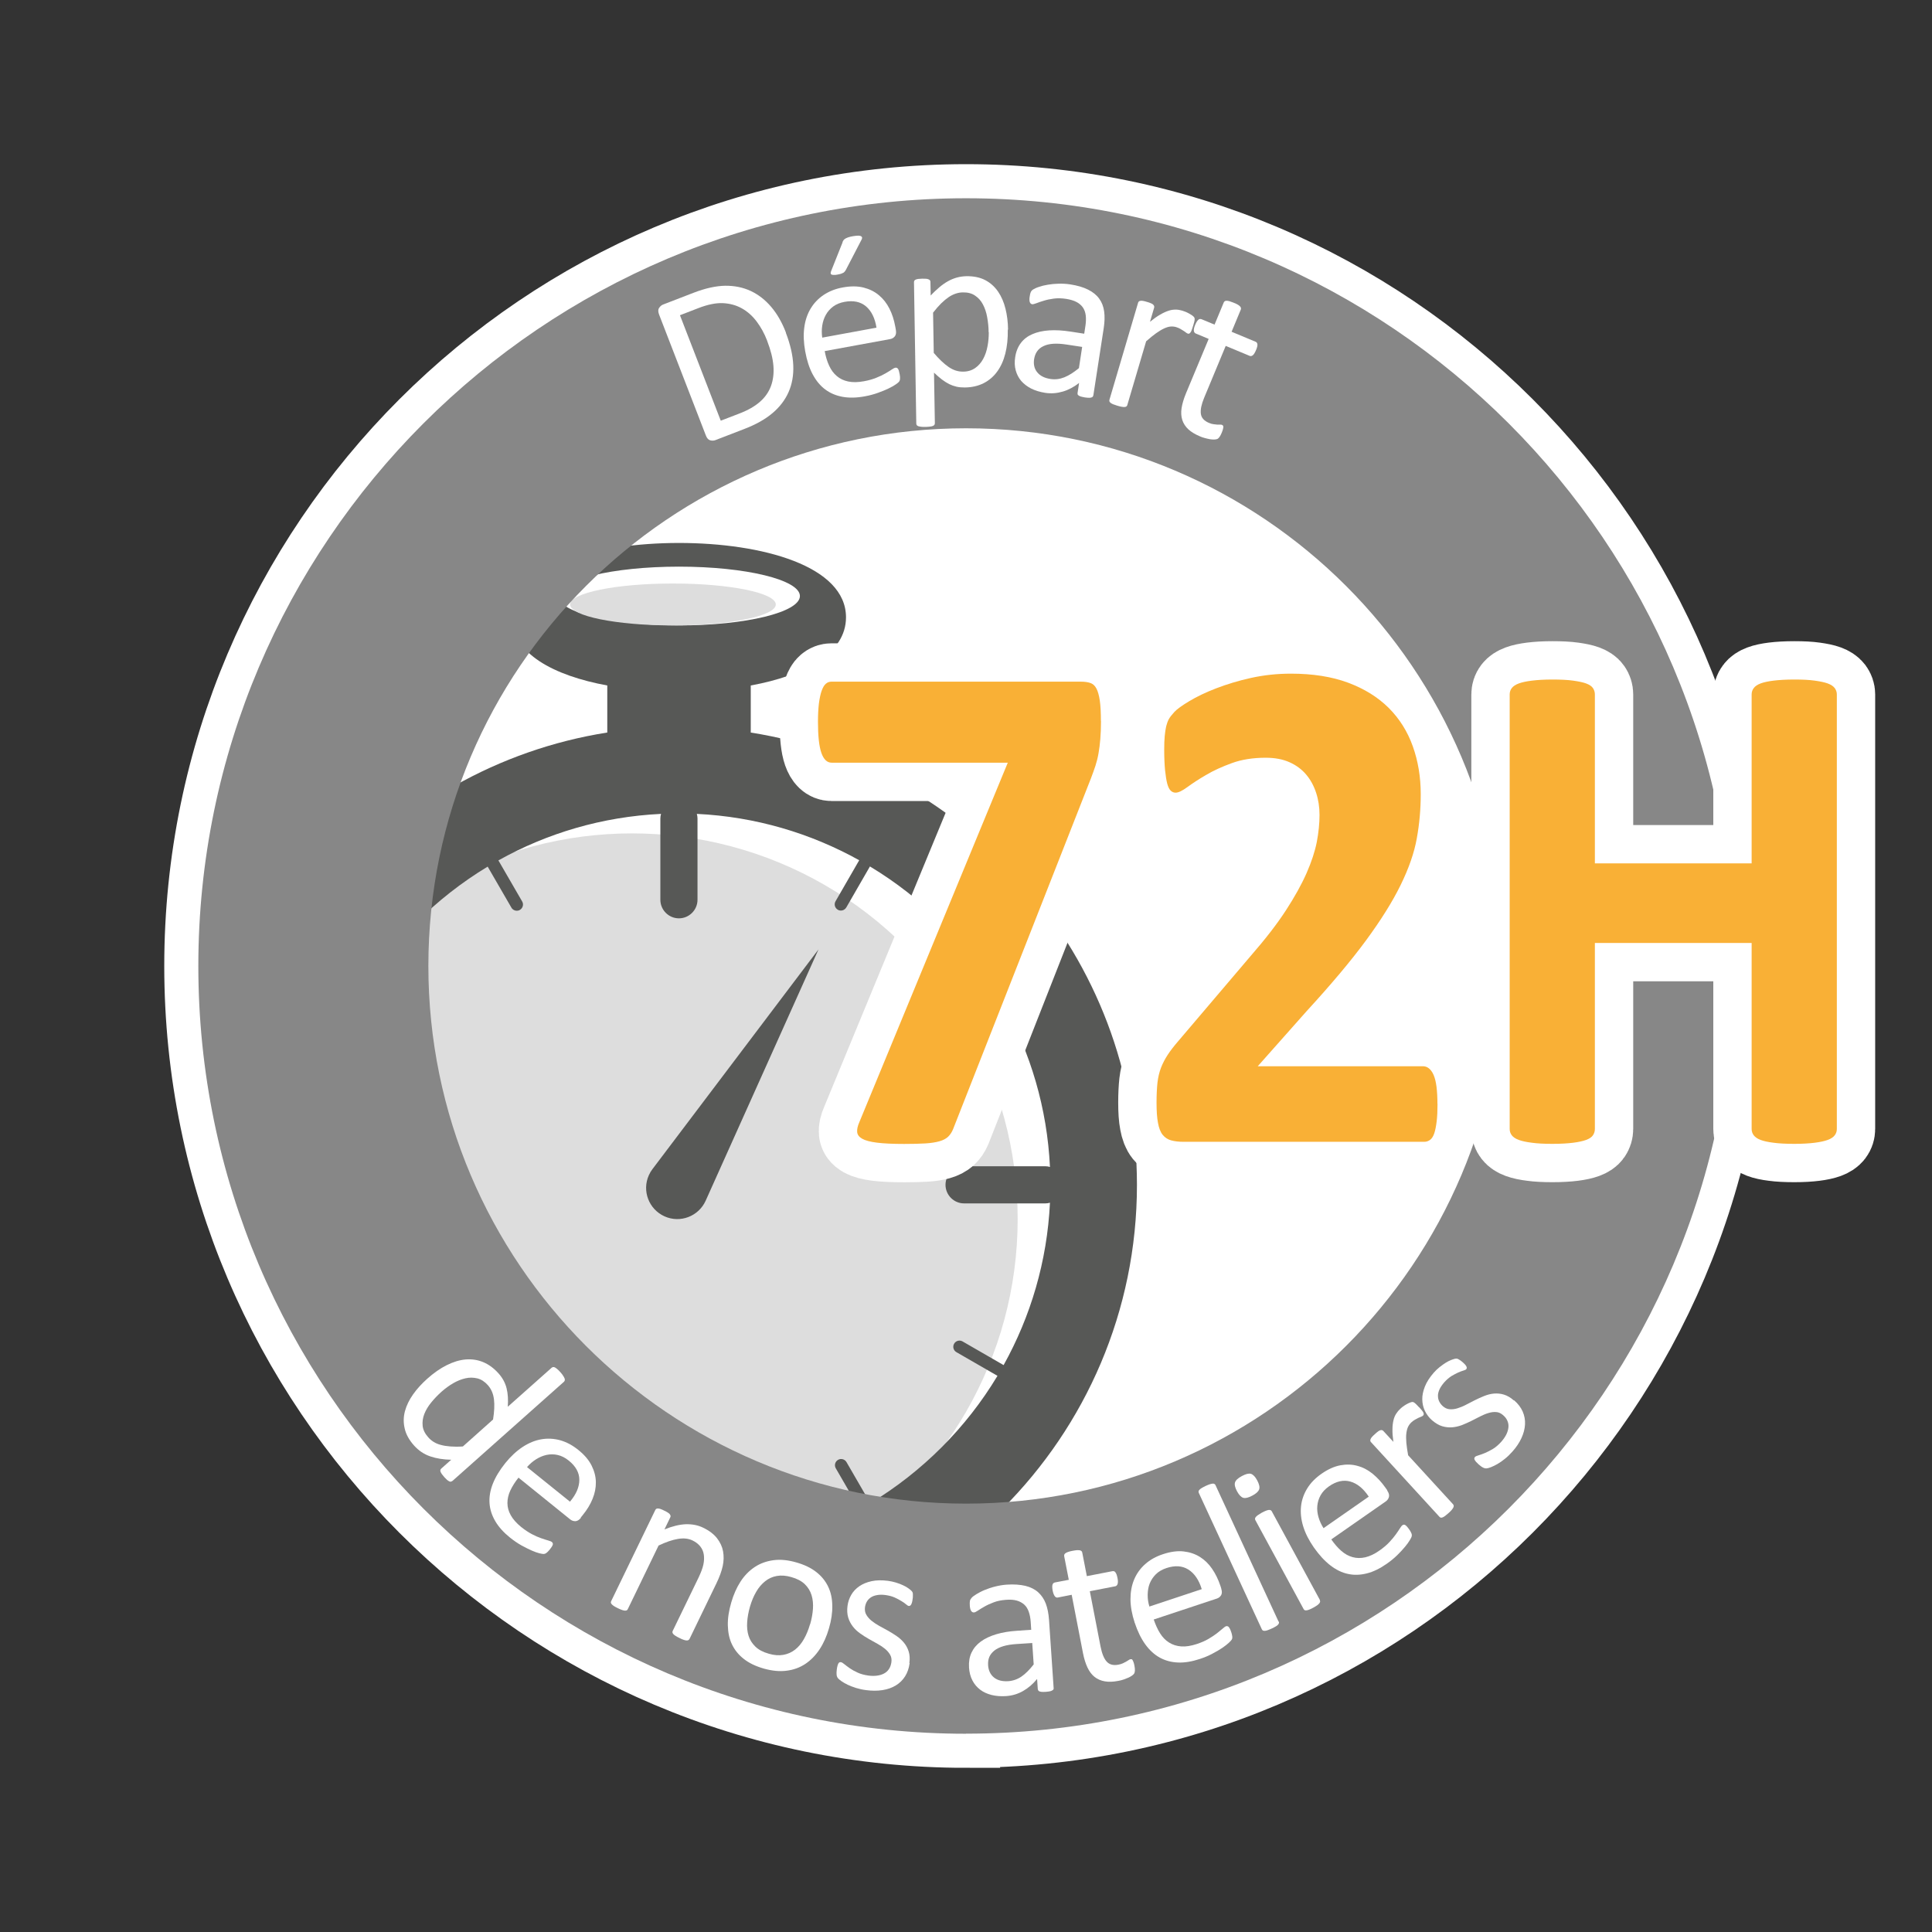 <svg xmlns="http://www.w3.org/2000/svg" xmlns:xlink="http://www.w3.org/1999/xlink" id="Livraison_72h" viewBox="0 0 226.77 226.77"><rect x="0" y="0" width="226.77" height="226.77" fill="#333333" stroke="none"/><defs><style>.cls-1{stroke-width:9px;}.cls-1,.cls-2{fill:#f9b036;}.cls-1,.cls-3{stroke:#fff;stroke-miterlimit:10;}.cls-4,.cls-3{fill:#fff;}.cls-5{fill:none;}.cls-6{fill:#ddd;}.cls-7{fill:#575856;}.cls-3{stroke-width:8px;}.cls-8{clip-path:url(#clippath);}.cls-9{fill:#878787;}</style><clipPath id="clippath"><ellipse class="cls-5" cx="91.06" cy="118.67" rx="63.92" ry="69.68"></ellipse></clipPath></defs><path class="cls-3" d="M113.39,203.5c-49.69,0-90.11-40.42-90.11-90.11S63.7,23.27,113.39,23.27s90.11,40.42,90.11,90.11-40.42,90.11-90.11,90.11Z"></path><g class="cls-8"><circle class="cls-6" cx="74.18" cy="143.09" r="45.27"></circle><path class="cls-7" d="M88.12,85.98v-5.52c6.3-1.16,11.18-3.75,11.18-8,0-6.03-9.84-8.73-19.6-8.73s-19.6,2.7-19.6,8.73c0,4.25,4.89,6.84,11.18,8v5.52c-25.66,4.05-45.35,26.32-45.35,53.1,0,29.65,24.12,53.76,53.76,53.76s53.76-24.12,53.76-53.76c0-26.78-19.69-49.05-45.35-53.1ZM102.15,176.44l-2.79-4.82c-.2-.35-.65-.47-.99-.27-.35.2-.47.64-.27.99l2.79,4.82c-5.7,3.19-12.18,5.13-19.09,5.46.05-.17.08-.35.08-.54v-9.54c0-1.2-.98-2.18-2.18-2.18s-2.18.98-2.18,2.18v9.54c0,.19.03.37.08.54-6.89-.33-13.36-2.27-19.06-5.44l2.78-4.82c.2-.35.08-.79-.27-.99-.35-.2-.79-.08-.99.27l-2.78,4.82c-6.12-3.68-11.26-8.82-14.95-14.93l4.82-2.79c.35-.2.47-.64.27-.99-.2-.35-.65-.47-.99-.27l-4.82,2.79c-3.19-5.7-5.13-12.19-5.46-19.09.17.05.35.08.54.08h9.54c1.2,0,2.18-.98,2.18-2.18s-.98-2.18-2.18-2.18h-9.54c-.19,0-.37.03-.54.08.33-6.89,2.27-13.36,5.44-19.06l4.82,2.78c.11.07.24.1.36.1.25,0,.49-.13.63-.36.2-.35.08-.79-.27-.99l-4.82-2.78c3.68-6.12,8.82-11.26,14.93-14.95l2.79,4.82c.13.23.38.36.63.36.12,0,.25-.03.36-.1.35-.2.47-.65.27-.99l-2.79-4.82c5.7-3.19,12.19-5.13,19.09-5.46-.05.17-.08.35-.08.54v9.54c0,1.2.98,2.18,2.18,2.18s2.18-.98,2.18-2.18v-9.54c0-.19-.03-.37-.08-.54,6.89.33,13.36,2.27,19.06,5.44l-2.78,4.82c-.2.35-.08.79.27.99.11.07.24.1.36.1.25,0,.49-.13.63-.36l2.78-4.82c6.12,3.68,11.26,8.82,14.95,14.93l-4.82,2.79c-.35.2-.47.65-.27.99.13.23.38.36.63.36.12,0,.25-.03.36-.1l4.82-2.79c3.18,5.7,5.13,12.19,5.46,19.09-.17-.05-.35-.08-.54-.08h-9.54c-1.2,0-2.18.98-2.18,2.18s.98,2.18,2.18,2.18h9.54c.19,0,.37-.03.54-.08-.33,6.89-2.27,13.36-5.44,19.06l-4.82-2.78c-.35-.2-.79-.08-.99.27-.2.35-.08.79.27.99l4.82,2.78c-3.68,6.12-8.82,11.26-14.93,14.95Z"></path><path class="cls-7" d="M76.16,137.94c-.83,1.84,0,4,1.84,4.83s4,0,4.83-1.84l13.24-29.49-19.49,25.79c-.16.21-.31.46-.42.71Z"></path><ellipse class="cls-4" cx="79.7" cy="69.96" rx="14.19" ry="3.45"></ellipse><ellipse class="cls-6" cx="78.99" cy="70.95" rx="12.07" ry="2.46"></ellipse></g><path class="cls-9" d="M113.39,203.5c-49.69,0-90.11-40.42-90.11-90.11S63.7,23.27,113.39,23.27s90.11,40.42,90.11,90.11-40.42,90.11-90.11,90.11ZM113.39,50.27c-34.8,0-63.11,28.31-63.11,63.11s28.31,63.11,63.11,63.11,63.11-28.31,63.11-63.11-28.31-63.11-63.11-63.11Z"></path><path class="cls-4" d="M53.09,173.82c-.05.05-.11.08-.17.09-.06.01-.13,0-.2-.04-.07-.04-.16-.09-.25-.17-.09-.08-.2-.19-.32-.32-.12-.14-.22-.26-.29-.36-.07-.1-.12-.2-.15-.27-.03-.08-.04-.15-.02-.21s.05-.12.1-.16l1.17-1.04c-.92-.02-1.75-.15-2.47-.4-.73-.25-1.36-.68-1.89-1.27-.58-.65-.95-1.32-1.1-2-.16-.68-.15-1.36.03-2.03.18-.67.5-1.33.96-1.98s1.02-1.26,1.66-1.83c.76-.68,1.52-1.21,2.28-1.59.76-.38,1.5-.61,2.22-.67.72-.06,1.41.04,2.06.31s1.26.71,1.82,1.34c.46.52.77,1.09.93,1.73s.2,1.35.14,2.17l5.15-4.58s.1-.07.16-.08c.06-.01.14,0,.22.04.08.05.18.11.28.2.11.09.23.21.37.37.15.16.26.31.33.43.08.12.13.22.16.3.03.08.04.15.02.22-.02.07-.05.12-.09.16l-13.12,11.67ZM57.87,166.63c.15-.93.19-1.72.11-2.38-.08-.66-.32-1.22-.72-1.67-.37-.41-.78-.68-1.23-.79s-.92-.12-1.4-.01c-.48.11-.96.3-1.44.58-.48.28-.93.61-1.35.98-.45.4-.85.82-1.22,1.27-.37.45-.64.91-.82,1.37-.18.47-.24.93-.19,1.39.05.46.27.9.65,1.33.19.22.41.4.65.55s.52.27.84.35c.33.09.7.15,1.12.18s.91.04,1.46,0l3.54-3.16Z"></path><path class="cls-4" d="M68.2,178.14c-.22.27-.44.4-.66.41-.23,0-.42-.06-.6-.2l-6.08-4.91c-.41.51-.73,1.02-.96,1.51-.23.49-.34.99-.34,1.47,0,.49.13.97.39,1.43.26.47.67.93,1.22,1.38.44.35.86.63,1.26.84.4.21.76.37,1.09.48s.59.2.81.26c.22.06.37.12.45.19.05.04.08.09.1.14.02.05.02.11,0,.18-.02.06-.06.14-.12.24-.06.09-.14.2-.24.33-.07.09-.14.16-.2.22s-.11.11-.17.15c-.05.04-.11.08-.16.1-.06.02-.12.04-.19.04-.07,0-.23-.02-.48-.08-.25-.06-.56-.17-.92-.33s-.76-.36-1.2-.6c-.44-.25-.88-.55-1.32-.9-.76-.61-1.34-1.25-1.74-1.93s-.63-1.38-.68-2.11c-.05-.73.07-1.49.38-2.28.31-.79.8-1.6,1.47-2.44.64-.79,1.32-1.42,2.03-1.89.72-.47,1.44-.77,2.19-.9.74-.13,1.48-.09,2.22.11.74.21,1.44.58,2.12,1.13.73.58,1.25,1.2,1.57,1.84.32.64.49,1.29.5,1.95.01.66-.12,1.31-.39,1.97-.27.66-.65,1.28-1.14,1.88l-.25.31ZM66.9,176.26c.74-.87,1.1-1.73,1.1-2.57,0-.84-.42-1.59-1.24-2.25-.42-.34-.85-.56-1.3-.66-.44-.1-.88-.1-1.3-.01-.42.09-.83.26-1.23.51-.4.25-.75.56-1.07.92l5.04,4.06Z"></path><path class="cls-4" d="M80.93,192.37c-.03.06-.07.11-.13.14-.05.03-.12.04-.21.04-.09,0-.2-.03-.33-.07-.13-.04-.3-.11-.49-.21-.2-.1-.36-.18-.48-.26-.12-.08-.21-.15-.26-.21-.06-.07-.09-.13-.1-.19s0-.12.03-.18l3.03-6.25c.29-.61.48-1.12.57-1.54.09-.42.1-.81.05-1.16-.05-.36-.19-.68-.41-.96s-.52-.52-.9-.7c-.49-.24-1.06-.3-1.72-.19s-1.42.37-2.28.78l-3.61,7.46c-.03.06-.07.11-.12.14-.05.03-.12.04-.21.04s-.2-.03-.33-.07c-.13-.04-.3-.12-.5-.21-.19-.09-.34-.18-.46-.25-.12-.08-.21-.15-.27-.22-.06-.07-.09-.13-.1-.19,0-.06,0-.12.04-.18l5.17-10.68c.03-.06.07-.11.11-.14.04-.03.11-.05.2-.05.09,0,.19.02.31.06.12.04.27.11.45.2.17.08.32.16.42.23s.19.13.23.2.07.13.08.18c0,.06,0,.12-.04.18l-.68,1.41c.93-.38,1.76-.58,2.51-.61.75-.02,1.43.11,2.04.41.71.34,1.25.76,1.62,1.23.37.48.61.99.71,1.54.1.55.09,1.13-.04,1.73-.13.6-.38,1.29-.75,2.05l-3.15,6.51Z"></path><path class="cls-4" d="M97.3,191.13c-.27.93-.63,1.75-1.1,2.46s-1.03,1.28-1.67,1.71c-.65.43-1.38.7-2.2.8-.82.11-1.71.02-2.68-.25-.94-.27-1.72-.64-2.33-1.12-.62-.48-1.08-1.05-1.4-1.71s-.47-1.41-.49-2.24.12-1.72.4-2.68c.27-.93.63-1.75,1.09-2.46s1.02-1.28,1.67-1.71c.65-.43,1.38-.69,2.2-.8.82-.11,1.71-.02,2.68.26.94.27,1.72.64,2.33,1.12.62.48,1.08,1.05,1.4,1.71s.48,1.41.49,2.24c.02.83-.11,1.72-.39,2.67ZM95.09,190.65c.18-.62.29-1.22.33-1.8.04-.58-.01-1.12-.16-1.61-.15-.49-.41-.92-.79-1.29-.38-.37-.91-.65-1.59-.84-.62-.18-1.19-.22-1.7-.13-.51.09-.97.3-1.37.62-.4.32-.76.73-1.05,1.24-.3.51-.54,1.09-.73,1.74-.18.63-.29,1.23-.33,1.81-.04.58.01,1.12.16,1.6.15.49.42.91.8,1.28s.91.65,1.59.84c.61.18,1.18.22,1.69.13.51-.09.97-.29,1.38-.61.4-.31.75-.73,1.04-1.24.29-.51.53-1.1.72-1.75Z"></path><path class="cls-4" d="M106.77,195.21c-.08.6-.26,1.12-.54,1.56-.28.44-.65.8-1.1,1.07-.45.27-.97.45-1.56.54-.59.09-1.22.09-1.9,0-.42-.05-.81-.14-1.18-.25-.37-.12-.7-.24-.99-.38s-.53-.28-.72-.41c-.19-.14-.33-.25-.42-.35-.08-.1-.14-.23-.16-.39-.02-.16-.02-.38.02-.65.02-.17.05-.3.08-.42s.07-.2.1-.27.08-.11.13-.14c.05-.02.11-.03.17-.02.1.01.23.09.4.23.17.14.39.3.64.48.26.18.56.35.92.51.36.17.78.28,1.27.35.37.05.7.05,1.01.01.31-.04.58-.12.82-.25.24-.12.43-.3.58-.52s.24-.49.29-.81c.04-.33,0-.62-.15-.87-.14-.25-.34-.48-.59-.69-.26-.21-.55-.41-.88-.59-.33-.18-.67-.37-1.02-.57-.35-.2-.69-.41-1.02-.65-.33-.23-.62-.5-.86-.81s-.43-.66-.55-1.06c-.12-.4-.15-.86-.08-1.38.06-.46.21-.89.44-1.29s.55-.73.95-1.01c.4-.27.88-.47,1.44-.59.56-.12,1.2-.13,1.91-.04.31.04.62.11.93.2.31.09.58.2.82.31.24.11.45.22.61.34.17.12.29.21.37.29.08.08.14.15.16.21s.04.12.04.18c0,.07,0,.15,0,.25,0,.1,0,.22-.03.36-.02.15-.04.28-.07.38s-.06.19-.1.26c-.04.07-.08.11-.13.14-.05.03-.1.03-.15.03-.08-.01-.19-.07-.32-.19s-.31-.24-.54-.38-.48-.28-.79-.42-.66-.23-1.07-.29c-.37-.05-.69-.05-.98,0-.29.05-.53.13-.73.26-.2.13-.36.29-.48.49s-.19.42-.23.66c-.04.34,0,.64.15.89.14.25.34.49.6.7s.55.41.89.6c.34.19.68.38,1.04.57.35.2.7.41,1.03.64.34.23.63.5.87.79s.43.64.55,1.03c.12.39.15.84.08,1.34Z"></path><path class="cls-4" d="M123.68,198.12c0,.11-.02.19-.09.24-.07.06-.16.1-.28.14-.12.03-.3.06-.54.08-.23.02-.41.01-.55,0-.14-.02-.24-.05-.3-.1-.06-.05-.1-.13-.11-.23l-.08-1.18c-.48.59-1.03,1.06-1.64,1.41s-1.28.55-1.99.6c-.62.04-1.19,0-1.71-.13-.51-.13-.96-.33-1.34-.62s-.68-.64-.91-1.08-.36-.94-.4-1.51c-.04-.67.05-1.25.29-1.76.24-.51.6-.94,1.09-1.3.49-.36,1.09-.64,1.82-.86s1.55-.35,2.47-.41l1.63-.11-.06-.92c-.03-.46-.11-.86-.23-1.2-.12-.34-.29-.63-.53-.84s-.52-.37-.87-.47c-.35-.1-.77-.13-1.27-.09-.54.04-1.01.13-1.43.29-.42.16-.78.32-1.09.5s-.57.33-.77.47c-.21.14-.36.22-.47.22-.07,0-.13,0-.19-.04s-.1-.08-.15-.15c-.04-.07-.08-.16-.1-.26-.03-.11-.04-.23-.05-.36-.01-.22-.01-.39.01-.52.02-.13.09-.25.2-.38s.31-.27.58-.44c.28-.17.6-.34.97-.49.37-.15.77-.29,1.22-.4.44-.11.89-.19,1.35-.22.85-.06,1.58,0,2.19.14.61.15,1.11.4,1.5.75.39.35.69.79.9,1.33.2.54.33,1.18.38,1.92l.54,7.98ZM121.16,192.85l-1.85.12c-.6.04-1.11.12-1.54.25-.43.13-.79.3-1.06.52s-.47.47-.59.75-.16.61-.14.97c.04.61.27,1.09.68,1.43.42.34.97.48,1.67.44.57-.04,1.09-.22,1.56-.54.47-.32.95-.8,1.44-1.43l-.17-2.51Z"></path><path class="cls-4" d="M133.15,195.48c.05.25.07.45.06.61s-.04.27-.09.35c-.06.08-.15.17-.27.25s-.27.17-.44.24c-.17.07-.35.14-.54.21-.19.06-.39.12-.59.15-.6.12-1.14.14-1.6.06-.46-.08-.86-.25-1.2-.52-.34-.27-.62-.64-.84-1.11-.22-.47-.4-1.04-.53-1.72l-1.32-6.81-1.63.32c-.13.03-.25-.02-.35-.15s-.19-.34-.25-.65c-.03-.16-.05-.3-.05-.42s0-.21.03-.29.06-.14.11-.18c.05-.04.11-.07.18-.08l1.62-.31-.54-2.77c-.01-.06,0-.12.01-.18.02-.06.07-.11.14-.17s.18-.1.31-.15.31-.09.51-.13c.22-.04.39-.07.54-.08.14,0,.25,0,.34.02.08.02.15.06.19.1.04.05.07.1.08.16l.54,2.77,2.99-.58c.07-.01.13-.01.19,0s.11.06.17.13c.05.07.1.15.14.26.04.11.07.25.11.41.06.31.06.54.01.7-.05.15-.14.24-.27.27l-2.99.58,1.26,6.5c.16.8.39,1.39.71,1.75.32.36.78.49,1.39.37.2-.04.37-.09.52-.16.15-.07.28-.14.39-.2.11-.07.21-.13.29-.18.08-.06.15-.09.22-.1.04,0,.09,0,.13,0,.04.01.08.05.11.11.03.06.07.13.11.24.04.1.07.23.1.38Z"></path><path class="cls-4" d="M143.34,186.46c.11.33.1.58-.01.78-.12.19-.28.32-.49.39l-7.42,2.46c.21.62.46,1.17.75,1.63.29.46.64.82,1.06,1.08s.88.41,1.42.45,1.14-.06,1.82-.28c.54-.18,1-.38,1.39-.61.39-.23.72-.45.99-.66.27-.21.49-.39.66-.54s.3-.25.4-.28c.06-.02.12-.02.17,0,.06.01.11.05.15.1.04.05.09.12.14.22.05.1.1.23.15.38.04.11.06.2.08.29s.03.16.04.22c0,.07,0,.13,0,.19-.01.06-.04.12-.07.18-.03.06-.14.18-.33.36-.19.18-.45.38-.77.6-.33.22-.71.45-1.16.68-.44.24-.93.44-1.47.62-.93.31-1.78.45-2.56.42-.78-.03-1.5-.22-2.14-.57-.64-.35-1.21-.87-1.71-1.56-.5-.69-.91-1.54-1.25-2.56-.32-.97-.48-1.88-.49-2.73,0-.85.14-1.63.43-2.32s.72-1.3,1.3-1.81c.57-.51,1.27-.9,2.1-1.17.88-.29,1.68-.4,2.4-.32.71.08,1.35.29,1.91.64s1.04.81,1.44,1.4c.4.58.72,1.24.97,1.98l.12.38ZM141.06,186.54c-.33-1.09-.86-1.86-1.57-2.31-.71-.45-1.57-.51-2.57-.18-.51.17-.93.41-1.25.73s-.56.68-.72,1.08c-.16.4-.23.84-.24,1.31s.06.94.2,1.4l6.14-2.04Z"></path><path class="cls-4" d="M150.09,190.32c.03.06.04.12.03.18-.01.06-.05.12-.1.19-.06.07-.15.14-.27.21-.12.07-.28.16-.48.25-.19.09-.36.15-.49.2s-.25.07-.34.07c-.09,0-.16-.01-.21-.04-.05-.03-.09-.08-.12-.14l-7.39-15.99c-.03-.06-.04-.13-.04-.19,0-.06.04-.12.1-.19.06-.07.15-.14.27-.21s.28-.16.47-.25c.2-.09.37-.16.5-.2s.25-.06.33-.07c.09,0,.16.01.21.05.05.03.1.08.12.15l7.39,15.99Z"></path><path class="cls-4" d="M147.56,173.75c.24.45.32.8.24,1.05-.08.25-.35.51-.81.75-.45.24-.8.33-1.05.26s-.5-.32-.74-.76c-.24-.45-.32-.8-.24-1.05.08-.25.35-.51.81-.75.45-.24.8-.33,1.05-.26.25.07.5.32.74.76ZM154.91,187.82c.03.06.05.12.04.18s-.04.12-.09.19-.14.14-.25.23c-.12.08-.27.18-.46.28-.18.1-.34.18-.48.23-.13.05-.24.08-.33.09-.09,0-.16,0-.21-.03-.05-.03-.09-.07-.12-.13l-5.66-10.43c-.03-.05-.04-.11-.04-.17,0-.06.03-.13.09-.2s.14-.15.26-.23c.12-.08.27-.17.45-.28.19-.1.36-.18.49-.23.13-.05.24-.08.33-.09.09,0,.16,0,.21.03.06.03.1.07.13.12l5.66,10.43Z"></path><path class="cls-4" d="M162.82,174.95c.2.28.26.53.21.75-.06.22-.18.39-.36.52l-6.41,4.47c.38.54.77.99,1.18,1.35.41.36.85.6,1.32.73.47.13.96.14,1.49.02.52-.12,1.08-.38,1.66-.79.46-.32.85-.65,1.16-.98s.56-.63.76-.91c.2-.28.36-.51.48-.71.12-.19.22-.32.31-.38.05-.04.1-.05.16-.06.06,0,.11.01.17.05.06.04.12.09.2.18.07.08.16.19.25.32.07.09.12.18.16.25.04.07.07.14.1.2.03.06.04.12.05.18s0,.12-.01.19c-.01.07-.08.21-.22.44-.13.23-.32.49-.57.79-.25.3-.55.63-.91.98s-.77.69-1.23,1.01c-.8.56-1.58.94-2.34,1.13s-1.5.22-2.21.06c-.72-.15-1.41-.49-2.08-1.01s-1.31-1.22-1.93-2.1c-.58-.84-1-1.66-1.25-2.48-.25-.82-.33-1.6-.25-2.35s.33-1.45.73-2.1c.4-.65.96-1.22,1.68-1.72.76-.53,1.5-.86,2.21-.99.71-.13,1.38-.11,2.01.07.64.17,1.23.48,1.78.93s1.05.99,1.49,1.62l.23.32ZM160.66,175.67c-.63-.95-1.35-1.54-2.16-1.77s-1.65-.04-2.51.56c-.44.31-.77.66-.99,1.06s-.34.81-.38,1.24.01.87.14,1.32c.13.45.33.88.59,1.29l5.31-3.7Z"></path><path class="cls-4" d="M166.58,165.18c.13.14.24.27.32.37.08.1.14.19.17.26.03.07.05.14.04.19,0,.06-.03.11-.08.16s-.13.09-.23.13c-.1.04-.21.09-.33.14-.12.06-.25.13-.39.21s-.28.18-.42.31c-.16.15-.29.33-.39.53-.1.21-.16.46-.2.77s-.03.67,0,1.09c.04.42.11.91.21,1.47l5.27,5.75c.05.05.07.11.08.17,0,.06,0,.13-.04.21-.04.08-.1.17-.19.28-.09.11-.22.24-.38.38-.16.14-.29.25-.41.34s-.22.14-.3.17c-.09.03-.16.04-.21.02-.06-.01-.11-.05-.15-.1l-8.02-8.75c-.05-.05-.08-.1-.09-.16-.01-.05,0-.12.03-.2.03-.08.09-.17.17-.26s.2-.21.35-.34c.14-.13.26-.23.37-.31.1-.08.19-.12.27-.14.08-.02.15-.02.2,0s.11.05.15.1l1.17,1.27c-.08-.57-.12-1.06-.11-1.47,0-.41.05-.77.12-1.07s.18-.56.32-.77c.14-.22.3-.41.49-.58.08-.08.18-.16.3-.25.12-.09.24-.17.38-.25.14-.08.27-.15.4-.2.12-.05.22-.08.29-.09.07,0,.12,0,.16.02.04.02.08.04.14.08.05.04.12.1.2.18.08.08.19.2.33.35Z"></path><path class="cls-4" d="M177.73,164.37c.46.4.79.84,1,1.32s.3.99.27,1.51c-.03.53-.17,1.06-.42,1.6s-.6,1.07-1.06,1.58c-.28.32-.57.6-.87.84-.3.24-.59.45-.87.61-.28.16-.52.28-.75.37-.22.09-.4.14-.53.15s-.27-.01-.42-.09c-.15-.07-.32-.2-.53-.38-.12-.11-.22-.21-.3-.3-.07-.09-.13-.17-.16-.23-.04-.07-.05-.13-.04-.18s.03-.11.07-.15c.06-.07.2-.14.42-.2.21-.06.46-.15.75-.27.29-.12.6-.28.94-.48.34-.21.67-.49,1-.86.24-.28.43-.55.57-.83.14-.28.22-.55.25-.82.03-.27,0-.52-.11-.77-.1-.25-.27-.48-.52-.69-.25-.22-.52-.34-.8-.36-.28-.02-.59.01-.9.11-.32.09-.64.23-.98.4-.33.17-.68.35-1.04.53-.36.18-.73.34-1.1.49-.38.14-.76.23-1.15.26s-.78-.01-1.18-.13c-.4-.12-.79-.36-1.19-.7-.35-.31-.62-.67-.83-1.09-.2-.42-.3-.87-.31-1.35s.1-.99.31-1.52c.21-.53.56-1.07,1.03-1.61.21-.24.44-.46.69-.66.25-.2.49-.37.71-.51.23-.14.44-.25.62-.32s.34-.12.45-.15c.11-.02.2-.03.26-.02.06.01.12.04.18.07.06.03.13.08.21.13.08.05.17.13.28.22.11.1.21.19.28.27.07.08.13.16.16.23s.05.13.04.18c0,.05-.03.1-.06.14-.05.06-.16.11-.33.16-.17.05-.38.12-.62.23s-.5.25-.79.42c-.28.18-.56.42-.84.73-.24.28-.43.55-.55.81-.12.27-.19.52-.19.75,0,.24.04.46.14.67.1.21.24.39.42.56.26.23.53.35.82.37s.59-.01.91-.11c.32-.1.65-.23.99-.41.34-.18.69-.36,1.05-.54.36-.18.73-.35,1.11-.5.38-.15.76-.25,1.14-.28s.77,0,1.16.12.78.34,1.16.68Z"></path><path class="cls-4" d="M92.24,39.06c.53,1.38.82,2.65.87,3.81.05,1.17-.14,2.22-.55,3.15s-1.05,1.77-1.9,2.48c-.85.72-1.96,1.34-3.32,1.86l-3.37,1.3c-.19.07-.39.08-.61.02-.22-.06-.39-.25-.51-.57l-5.49-14.19c-.12-.32-.13-.58,0-.77.12-.19.27-.32.46-.4l3.6-1.39c1.38-.53,2.61-.8,3.7-.82,1.09-.01,2.08.19,2.99.61.9.42,1.7,1.04,2.4,1.86.7.82,1.28,1.83,1.74,3.03ZM90.05,40c-.33-.86-.75-1.62-1.25-2.28s-1.08-1.17-1.75-1.54c-.67-.37-1.4-.56-2.22-.6-.81-.03-1.77.16-2.87.59l-2.15.83,4.79,12.38,2.18-.84c1.02-.39,1.82-.85,2.42-1.38.6-.52,1.03-1.14,1.29-1.84.26-.71.36-1.5.29-2.38-.07-.88-.32-1.86-.74-2.95Z"></path><path class="cls-4" d="M105.15,38.71c.06.34.02.59-.12.77-.14.17-.32.28-.54.32l-7.69,1.41c.12.65.29,1.22.52,1.71.23.5.52.9.9,1.22.37.32.82.53,1.34.64.52.11,1.14.1,1.84-.03.56-.1,1.04-.24,1.46-.41.42-.17.78-.34,1.07-.51.3-.17.54-.32.73-.45.19-.13.33-.2.44-.22.06-.01.12,0,.17.02.05.02.1.06.14.12s.07.14.1.24.06.24.09.39c.02.11.03.21.04.29,0,.08,0,.16,0,.23s-.01.13-.03.19c-.02.06-.05.11-.09.17-.04.06-.17.16-.38.31-.21.15-.5.31-.85.48s-.77.34-1.24.51-.99.31-1.54.41c-.96.18-1.83.2-2.6.06-.77-.14-1.45-.42-2.04-.86-.59-.44-1.08-1.03-1.48-1.78-.4-.75-.69-1.65-.88-2.71-.18-1-.22-1.93-.11-2.77.11-.85.36-1.59.75-2.24.39-.65.9-1.18,1.54-1.61.64-.42,1.38-.72,2.24-.87.92-.17,1.72-.16,2.42.01.7.18,1.3.47,1.81.9.51.42.92.95,1.24,1.58.32.63.54,1.33.68,2.09l.07.39ZM102.88,38.47c-.18-1.13-.59-1.96-1.23-2.51-.64-.54-1.48-.72-2.52-.53-.53.1-.98.28-1.34.55-.36.27-.65.6-.86.98-.21.38-.35.8-.42,1.26-.07.46-.07.93,0,1.41l6.37-1.17ZM98.88,28.45c.03-.1.08-.19.14-.27.06-.07.13-.14.23-.19.09-.05.21-.1.36-.15.14-.04.32-.09.53-.12.24-.04.44-.06.6-.06.16,0,.27.03.34.07.07.05.11.11.11.18s-.02.16-.08.25l-1.79,3.45c-.05.1-.1.18-.15.24-.05.06-.1.12-.17.16-.07.04-.16.08-.27.12-.11.03-.26.07-.43.1-.19.04-.34.05-.46.04-.12,0-.2-.02-.26-.06-.06-.03-.08-.09-.08-.16,0-.07.02-.16.07-.27l1.33-3.34Z"></path><path class="cls-4" d="M118.29,38.7c.02,1.04-.08,1.97-.29,2.8-.21.83-.53,1.54-.96,2.12-.42.58-.96,1.04-1.59,1.36-.64.32-1.37.49-2.19.5-.35,0-.68-.02-.98-.09s-.59-.17-.88-.31c-.29-.15-.57-.33-.86-.55-.29-.22-.59-.49-.91-.79l.1,5.93c0,.07-.02.13-.05.19-.03.05-.09.1-.17.13-.08.04-.19.06-.33.08-.14.02-.32.03-.54.04-.21,0-.39,0-.53-.02-.14-.02-.25-.04-.34-.07-.08-.03-.14-.08-.17-.13-.03-.05-.05-.11-.05-.18l-.27-16.57c0-.08.01-.14.04-.19.03-.05.08-.09.16-.13.08-.04.18-.06.3-.08.12-.01.27-.02.45-.03.18,0,.34,0,.46.01.12.01.22.03.3.07.08.03.13.07.17.12.03.05.05.11.05.19l.03,1.59c.35-.38.7-.7,1.03-.98.33-.28.66-.51,1-.7.34-.19.68-.33,1.04-.43s.73-.15,1.12-.16c.86-.01,1.6.14,2.21.46.61.32,1.11.77,1.51,1.35.39.57.68,1.24.87,2.01.19.77.29,1.58.3,2.44ZM116.04,38.99c0-.61-.07-1.19-.17-1.76-.1-.57-.27-1.07-.5-1.5-.23-.44-.54-.78-.93-1.04-.38-.26-.86-.38-1.42-.37-.28,0-.56.05-.83.14s-.55.22-.83.41-.57.43-.88.73c-.3.3-.63.67-.96,1.1l.08,4.72c.61.72,1.19,1.27,1.74,1.65s1.11.56,1.71.55c.55,0,1.02-.15,1.41-.42.39-.27.7-.63.94-1.07s.41-.94.51-1.49c.11-.55.15-1.1.15-1.65Z"></path><path class="cls-4" d="M128.33,46.4c-.02.1-.06.18-.14.22-.08.04-.18.07-.3.07-.12,0-.31,0-.54-.04-.23-.04-.4-.08-.53-.12-.13-.05-.22-.1-.28-.16s-.07-.14-.06-.25l.18-1.17c-.6.47-1.23.81-1.91,1.01s-1.37.26-2.07.15c-.62-.1-1.16-.26-1.64-.5-.47-.24-.86-.54-1.17-.89-.3-.36-.52-.77-.65-1.25-.13-.47-.15-.99-.06-1.56.1-.66.33-1.21.67-1.66.34-.45.79-.79,1.35-1.03.55-.24,1.21-.39,1.96-.44.75-.05,1.59,0,2.5.14l1.62.25.14-.91c.07-.45.08-.86.04-1.22-.04-.36-.15-.67-.33-.94-.18-.26-.43-.48-.75-.65-.32-.17-.73-.29-1.22-.37-.53-.08-1.02-.09-1.46-.03-.44.06-.83.14-1.17.25-.34.1-.63.2-.86.29-.23.09-.4.13-.5.12-.07-.01-.13-.04-.17-.08-.05-.04-.08-.1-.11-.18-.03-.08-.04-.17-.04-.28,0-.11,0-.23.03-.36.03-.22.07-.39.12-.51.05-.12.14-.23.28-.32s.36-.2.67-.3c.31-.11.66-.2,1.05-.26.39-.07.82-.11,1.27-.12.46-.01.91.01,1.36.08.84.13,1.54.33,2.11.62.56.28,1,.64,1.3,1.06.31.42.5.92.58,1.5.08.57.06,1.22-.05,1.95l-1.22,7.91ZM127.02,40.72l-1.84-.28c-.59-.09-1.11-.12-1.56-.09-.45.03-.83.12-1.15.28-.32.15-.56.35-.74.61-.18.25-.29.56-.35.91-.09.61.02,1.12.36,1.54s.84.68,1.54.79c.57.09,1.11.02,1.64-.19.53-.21,1.1-.57,1.72-1.08l.38-2.49Z"></path><path class="cls-4" d="M140.03,38.27c-.05.19-.11.34-.15.46s-.09.22-.14.28c-.05.06-.09.11-.14.14-.05.03-.11.03-.17.01-.07-.02-.14-.06-.23-.13-.09-.07-.18-.14-.3-.21-.11-.07-.24-.15-.38-.23-.14-.08-.3-.14-.48-.2-.21-.06-.43-.08-.66-.06-.23.02-.48.1-.76.23-.28.13-.59.32-.93.56s-.72.56-1.16.94l-2.21,7.48c-.02.07-.05.12-.1.16-.05.04-.11.06-.2.07-.09.01-.2,0-.34-.02-.14-.02-.32-.07-.53-.13-.2-.06-.37-.12-.5-.17-.13-.06-.23-.11-.3-.17-.07-.06-.11-.11-.13-.17-.02-.06-.01-.12,0-.18l3.36-11.38c.02-.07.05-.12.09-.16s.1-.07.19-.08c.09-.02.19-.01.31.01.12.02.28.06.47.12.19.05.34.11.46.16.12.05.21.1.26.16.06.06.09.11.11.17.02.05.01.12,0,.18l-.49,1.66c.45-.36.85-.65,1.21-.85.36-.21.68-.35.98-.45s.57-.13.83-.13.51.05.76.12c.11.03.23.08.37.13.13.05.27.12.42.2.14.08.27.16.38.23.11.08.18.15.22.2.04.06.06.11.07.15s0,.1,0,.16c0,.06-.02.15-.05.27s-.07.27-.13.46Z"></path><path class="cls-4" d="M143.42,50.75c-.1.24-.19.42-.28.54-.09.12-.18.21-.27.24s-.21.06-.37.06-.32-.01-.5-.04c-.18-.03-.37-.08-.57-.13-.2-.05-.39-.12-.58-.2-.57-.24-1.02-.51-1.37-.83-.34-.32-.58-.69-.71-1.1s-.16-.88-.08-1.39.25-1.09.51-1.72l2.67-6.4-1.53-.64c-.12-.05-.19-.16-.21-.32-.02-.16.03-.39.15-.68.06-.15.13-.28.19-.38.06-.1.13-.17.19-.23.06-.06.12-.09.19-.09.06,0,.13,0,.19.03l1.52.63,1.08-2.6c.02-.06.06-.1.11-.14s.12-.06.21-.06c.09,0,.21.01.34.05s.3.1.5.18c.2.08.37.16.49.23s.21.14.27.21c.06.07.09.13.1.19.01.06,0,.12-.02.18l-1.08,2.6,2.81,1.17c.06.03.12.06.15.11.04.05.06.12.07.2s0,.18-.03.29-.07.25-.14.4c-.12.29-.25.49-.37.59-.13.1-.25.12-.37.07l-2.81-1.17-2.54,6.11c-.31.75-.44,1.37-.38,1.85s.38.84.96,1.08c.19.08.36.13.52.15s.31.04.44.05.24,0,.34,0c.1,0,.18,0,.24.04.04.02.08.04.1.08.03.04.04.09.04.15,0,.07-.02.15-.04.25-.02.1-.07.23-.13.38Z"></path><path class="cls-1" d="M129.23,84.64c0,.81-.03,1.51-.08,2.11-.05.6-.12,1.16-.21,1.67-.09.52-.21,1-.36,1.46-.15.46-.33.95-.53,1.48l-16.19,41.2c-.15.36-.35.65-.59.88-.24.22-.58.4-1.01.52-.43.12-.98.21-1.65.25-.67.04-1.5.06-2.49.06-1.34,0-2.41-.05-3.19-.15-.79-.1-1.36-.25-1.73-.46-.37-.21-.56-.47-.59-.79s.06-.72.27-1.19l17.41-42.16h-20.68c-.53,0-.93-.38-1.2-1.15-.27-.77-.4-1.98-.4-3.65,0-.83.04-1.55.11-2.15.08-.6.18-1.09.32-1.48.14-.39.3-.67.49-.83.19-.17.41-.25.67-.25h29.23c.46,0,.84.05,1.14.15.3.1.54.31.72.65s.31.81.4,1.42.13,1.42.13,2.42Z"></path><path class="cls-1" d="M168.73,129.55c0,.81-.03,1.5-.1,2.07s-.16,1.04-.28,1.4-.29.62-.49.77-.43.23-.68.23h-28.28c-.56,0-1.04-.06-1.44-.17s-.73-.33-.99-.65-.44-.79-.55-1.4c-.12-.61-.17-1.41-.17-2.38,0-.92.04-1.7.11-2.36.08-.65.22-1.24.42-1.75.2-.51.46-1.01.78-1.5.32-.49.73-1.02,1.24-1.61l8.52-10.02c1.7-1.95,3.07-3.72,4.11-5.32,1.04-1.6,1.85-3.06,2.43-4.38s.98-2.54,1.2-3.65c.21-1.11.32-2.17.32-3.17,0-.92-.13-1.79-.4-2.61-.27-.82-.66-1.54-1.18-2.15s-1.17-1.09-1.96-1.44-1.71-.52-2.78-.52c-1.5,0-2.82.21-3.97.63-1.15.42-2.17.88-3.04,1.4-.88.51-1.6.99-2.19,1.42s-1.04.65-1.37.65c-.23,0-.42-.08-.59-.25s-.3-.45-.4-.83-.18-.91-.25-1.56c-.06-.65-.1-1.45-.1-2.4,0-.64.02-1.18.06-1.61.04-.43.1-.81.17-1.13.08-.32.18-.6.3-.83.13-.24.35-.52.66-.86s.9-.76,1.75-1.27,1.89-1.02,3.14-1.5,2.61-.9,4.11-1.23,3.05-.5,4.68-.5c2.56,0,4.8.35,6.71,1.06,1.91.71,3.5,1.7,4.77,2.96,1.27,1.27,2.21,2.77,2.83,4.51.62,1.74.93,3.61.93,5.61,0,1.75-.15,3.48-.46,5.18-.3,1.7-.94,3.53-1.9,5.49-.96,1.96-2.32,4.13-4.07,6.51-1.75,2.38-4.07,5.14-6.96,8.29l-5.74,6.47h19.39c.25,0,.49.08.7.25s.4.42.55.77c.15.35.27.81.34,1.38s.11,1.24.11,2.02Z"></path><path class="cls-1" d="M215.6,132.51c0,.28-.08.53-.25.75-.17.22-.44.4-.82.54s-.89.25-1.52.33-1.43.13-2.39.13-1.81-.04-2.45-.13c-.65-.08-1.15-.19-1.52-.33s-.63-.32-.8-.54c-.17-.22-.25-.47-.25-.75v-21.83h-18.4v21.83c0,.28-.08.53-.23.75s-.42.4-.8.54-.89.25-1.52.33-1.44.13-2.43.13-1.77-.04-2.41-.13c-.65-.08-1.16-.19-1.54-.33s-.65-.32-.82-.54-.25-.47-.25-.75v-51c0-.28.08-.53.25-.75s.44-.4.82-.54.89-.25,1.54-.33c.65-.08,1.45-.13,2.41-.13s1.8.04,2.43.13,1.14.19,1.52.33.65.32.8.54.23.47.23.75v19.83h18.4v-19.83c0-.28.08-.53.25-.75.16-.22.43-.4.8-.54s.88-.25,1.52-.33c.65-.08,1.46-.13,2.45-.13s1.76.04,2.39.13,1.14.19,1.52.33.65.32.82.54c.16.22.25.47.25.75v51Z"></path><path class="cls-2" d="M129.23,84.64c0,.81-.03,1.51-.08,2.11-.05.6-.12,1.16-.21,1.67-.09.52-.21,1-.36,1.46-.15.46-.33.95-.53,1.48l-16.19,41.2c-.15.36-.35.65-.59.88-.24.22-.58.4-1.01.52-.43.12-.98.21-1.65.25-.67.04-1.5.06-2.49.06-1.34,0-2.41-.05-3.19-.15-.79-.1-1.36-.25-1.73-.46-.37-.21-.56-.47-.59-.79s.06-.72.27-1.19l17.41-42.16h-20.68c-.53,0-.93-.38-1.2-1.15-.27-.77-.4-1.98-.4-3.65,0-.83.04-1.55.11-2.15.08-.6.18-1.09.32-1.48.14-.39.3-.67.49-.83.19-.17.41-.25.67-.25h29.23c.46,0,.84.05,1.14.15.3.1.54.31.72.65s.31.81.4,1.42.13,1.42.13,2.42Z"></path><path class="cls-2" d="M168.73,129.55c0,.81-.03,1.5-.1,2.07s-.16,1.04-.28,1.4-.29.62-.49.77-.43.23-.68.23h-28.28c-.56,0-1.04-.06-1.44-.17s-.73-.33-.99-.65-.44-.79-.55-1.4c-.12-.61-.17-1.41-.17-2.38,0-.92.04-1.7.11-2.36.08-.65.22-1.24.42-1.75.2-.51.46-1.01.78-1.5.32-.49.73-1.02,1.24-1.61l8.52-10.02c1.7-1.95,3.07-3.72,4.11-5.32,1.04-1.6,1.85-3.06,2.43-4.38s.98-2.54,1.2-3.65c.21-1.11.32-2.17.32-3.17,0-.92-.13-1.79-.4-2.61-.27-.82-.66-1.54-1.18-2.15s-1.17-1.09-1.96-1.44-1.71-.52-2.78-.52c-1.5,0-2.82.21-3.97.63-1.15.42-2.17.88-3.04,1.4-.88.51-1.6.99-2.19,1.42s-1.04.65-1.37.65c-.23,0-.42-.08-.59-.25s-.3-.45-.4-.83-.18-.91-.25-1.56c-.06-.65-.1-1.45-.1-2.4,0-.64.02-1.18.06-1.61.04-.43.1-.81.17-1.13.08-.32.18-.6.3-.83.13-.24.35-.52.66-.86s.9-.76,1.75-1.27,1.89-1.02,3.14-1.5,2.61-.9,4.11-1.23,3.05-.5,4.68-.5c2.56,0,4.8.35,6.71,1.06,1.91.71,3.5,1.7,4.77,2.96,1.27,1.27,2.21,2.77,2.83,4.51.62,1.74.93,3.61.93,5.61,0,1.75-.15,3.48-.46,5.18-.3,1.7-.94,3.53-1.9,5.49-.96,1.96-2.32,4.13-4.07,6.51-1.75,2.38-4.07,5.14-6.96,8.29l-5.74,6.47h19.39c.25,0,.49.08.7.25s.4.42.55.77c.15.35.27.81.34,1.38s.11,1.24.11,2.02Z"></path><path class="cls-2" d="M215.6,132.51c0,.28-.08.53-.25.75-.17.22-.44.4-.82.54s-.89.25-1.52.33-1.43.13-2.39.13-1.81-.04-2.45-.13c-.65-.08-1.15-.19-1.52-.33s-.63-.32-.8-.54c-.17-.22-.25-.47-.25-.75v-21.83h-18.4v21.83c0,.28-.08.53-.23.75s-.42.4-.8.54-.89.25-1.52.33-1.44.13-2.43.13-1.77-.04-2.41-.13c-.65-.08-1.16-.19-1.54-.33s-.65-.32-.82-.54-.25-.47-.25-.75v-51c0-.28.08-.53.25-.75s.44-.4.82-.54.89-.25,1.54-.33c.65-.08,1.45-.13,2.41-.13s1.8.04,2.43.13,1.14.19,1.52.33.65.32.8.54.23.47.23.75v19.83h18.4v-19.83c0-.28.08-.53.25-.75.16-.22.43-.4.8-.54s.88-.25,1.52-.33c.65-.08,1.46-.13,2.45-.13s1.76.04,2.39.13,1.14.19,1.52.33.65.32.82.54c.16.22.25.47.25.75v51Z"></path></svg>
